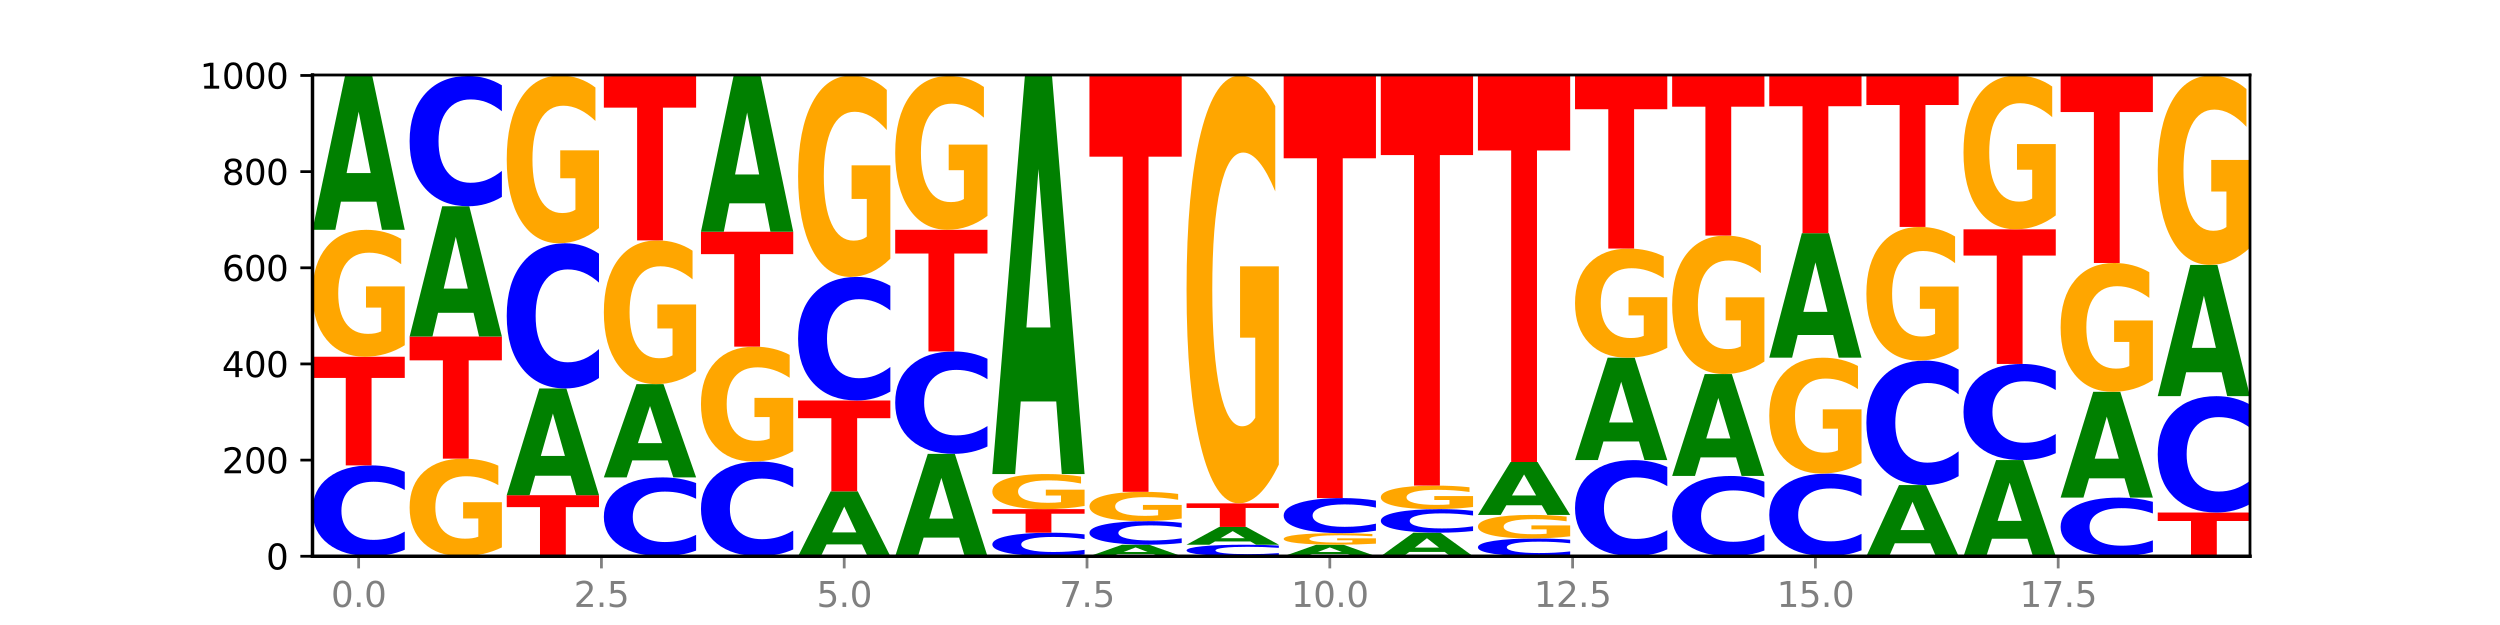 <?xml version="1.0" encoding="utf-8" standalone="no"?>
<!DOCTYPE svg PUBLIC "-//W3C//DTD SVG 1.1//EN"
  "http://www.w3.org/Graphics/SVG/1.1/DTD/svg11.dtd">
<svg xmlns:xlink="http://www.w3.org/1999/xlink" width="720pt" height="180pt" viewBox="0 0 720 180" xmlns="http://www.w3.org/2000/svg" version="1.1">
 <defs>
  <style type="text/css">*{stroke-linejoin: round; stroke-linecap: butt}</style>
 </defs>
 <g id="figure_1">
  <g id="patch_1">
   <path d="M 0 180 
L 720 180 
L 720 0 
L 0 0 
z
" style="fill: #ffffff"/>
  </g>
  <g id="axes_1">
   <g id="patch_2">
    <path d="M 90 160.2 
L 648 160.2 
L 648 21.6 
L 90 21.6 
z
" style="fill: #ffffff"/>
   </g>
   <g id="line2d_1">
    <path d="M 90 160.2 
L 648 160.2 
" clip-path="url(#p6c77ae42ab)" style="fill: none; stroke: #000000; stroke-width: 0.5; stroke-linecap: square"/>
   </g>
   <g id="patch_3">
    <path d="M 116.571 158.324 
Q 114.349 159.254 111.945 159.724 
Q 109.542 160.2 106.924 160.2 
Q 99.118 160.2 94.559 156.675 
Q 90 153.151 90 147.123 
Q 90 141.074 94.559 137.555 
Q 99.118 134.031 106.924 134.031 
Q 109.542 134.031 111.945 134.506 
Q 114.349 134.977 116.571 135.907 
L 116.571 141.123 
Q 114.329 139.891 112.153 139.318 
Q 109.977 138.745 107.574 138.745 
Q 103.262 138.745 100.792 140.977 
Q 98.328 143.204 98.328 147.123 
Q 98.328 151.026 100.792 153.259 
Q 103.262 155.486 107.574 155.486 
Q 109.977 155.486 112.153 154.913 
Q 114.329 154.335 116.571 153.102 
L 116.571 158.324 
z
" clip-path="url(#p6c77ae42ab)" style="fill: #0000ff"/>
   </g>
   <g id="patch_4">
    <path d="M 90 102.738 
L 116.571 102.738 
L 116.571 108.841 
L 107.012 108.841 
L 107.012 134.031 
L 99.578 134.031 
L 99.578 108.841 
L 90 108.841 
L 90 102.738 
z
" clip-path="url(#p6c77ae42ab)" style="fill: #ff0000"/>
   </g>
   <g id="patch_5">
    <path d="M 116.571 99.431 
Q 113.892 101.085 111.009 101.915 
Q 108.127 102.738 105.054 102.738 
Q 98.111 102.738 94.055 97.815 
Q 90 92.892 90 84.473 
Q 90 75.955 94.127 71.07 
Q 98.26 66.185 105.447 66.185 
Q 108.216 66.185 110.753 66.849 
Q 113.296 67.506 115.547 68.805 
L 115.547 76.091 
Q 113.225 74.423 110.926 73.6 
Q 108.627 72.769 106.317 72.769 
Q 102.041 72.769 99.725 75.804 
Q 97.408 78.832 97.408 84.473 
Q 97.408 90.061 99.641 93.111 
Q 101.874 96.154 105.983 96.154 
Q 107.103 96.154 108.062 95.98 
Q 109.02 95.799 109.783 95.422 
L 109.783 88.581 
L 105.406 88.581 
L 105.406 82.487 
L 116.571 82.487 
L 116.571 99.431 
z
" clip-path="url(#p6c77ae42ab)" style="fill: #ffa600"/>
   </g>
   <g id="patch_6">
    <path d="M 108.406 58.088 
L 98.187 58.088 
L 96.574 66.185 
L 90 66.185 
L 99.388 21.738 
L 107.184 21.738 
L 116.571 66.185 
L 110.003 66.185 
L 108.406 58.088 
z
M 99.817 49.839 
L 106.76 49.839 
L 103.294 32.159 
L 99.817 49.839 
z
" clip-path="url(#p6c77ae42ab)" style="fill: #008000"/>
   </g>
   <g id="patch_7">
    <path d="M 144.541 157.657 
Q 141.862 158.928 138.979 159.567 
Q 136.097 160.2 133.024 160.2 
Q 126.081 160.2 122.025 156.414 
Q 117.97 152.629 117.97 146.155 
Q 117.97 139.605 122.097 135.849 
Q 126.23 132.092 133.417 132.092 
Q 136.186 132.092 138.723 132.603 
Q 141.266 133.108 143.517 134.107 
L 143.517 139.71 
Q 141.195 138.427 138.896 137.794 
Q 136.597 137.155 134.287 137.155 
Q 130.011 137.155 127.695 139.489 
Q 125.378 141.818 125.378 146.155 
Q 125.378 150.451 127.611 152.797 
Q 129.844 155.137 133.953 155.137 
Q 135.073 155.137 136.032 155.003 
Q 136.99 154.864 137.753 154.574 
L 137.753 149.313 
L 133.376 149.313 
L 133.376 144.628 
L 144.541 144.628 
L 144.541 157.657 
z
" clip-path="url(#p6c77ae42ab)" style="fill: #ffa600"/>
   </g>
   <g id="patch_8">
    <path d="M 117.97 96.923 
L 144.541 96.923 
L 144.541 103.782 
L 134.982 103.782 
L 134.982 132.092 
L 127.548 132.092 
L 127.548 103.782 
L 117.97 103.782 
L 117.97 96.923 
z
" clip-path="url(#p6c77ae42ab)" style="fill: #ff0000"/>
   </g>
   <g id="patch_9">
    <path d="M 136.376 90.088 
L 126.157 90.088 
L 124.544 96.923 
L 117.97 96.923 
L 127.358 59.4 
L 135.154 59.4 
L 144.541 96.923 
L 137.973 96.923 
L 136.376 90.088 
z
M 127.787 83.123 
L 134.73 83.123 
L 131.264 68.198 
L 127.787 83.123 
z
" clip-path="url(#p6c77ae42ab)" style="fill: #008000"/>
   </g>
   <g id="patch_10">
    <path d="M 144.541 56.71 
Q 142.319 58.044 139.915 58.718 
Q 137.512 59.4 134.894 59.4 
Q 127.088 59.4 122.529 54.346 
Q 117.97 49.293 117.97 40.65 
Q 117.97 31.977 122.529 26.931 
Q 127.088 21.877 134.894 21.877 
Q 137.512 21.877 139.915 22.559 
Q 142.319 23.233 144.541 24.567 
L 144.541 32.046 
Q 142.299 30.279 140.123 29.457 
Q 137.947 28.636 135.544 28.636 
Q 131.232 28.636 128.762 31.837 
Q 126.298 35.031 126.298 40.65 
Q 126.298 46.246 128.762 49.448 
Q 131.232 52.641 135.544 52.641 
Q 137.947 52.641 140.123 51.819 
Q 142.299 50.99 144.541 49.223 
L 144.541 56.71 
z
" clip-path="url(#p6c77ae42ab)" style="fill: #0000ff"/>
   </g>
   <g id="patch_11">
    <path d="M 145.94 142.615 
L 172.511 142.615 
L 172.511 146.045 
L 162.952 146.045 
L 162.952 160.2 
L 155.518 160.2 
L 155.518 146.045 
L 145.94 146.045 
L 145.94 142.615 
z
" clip-path="url(#p6c77ae42ab)" style="fill: #ff0000"/>
   </g>
   <g id="patch_12">
    <path d="M 164.346 137.016 
L 154.127 137.016 
L 152.513 142.615 
L 145.94 142.615 
L 155.328 111.877 
L 163.124 111.877 
L 172.511 142.615 
L 165.943 142.615 
L 164.346 137.016 
z
M 155.757 131.311 
L 162.7 131.311 
L 159.234 119.084 
L 155.757 131.311 
z
" clip-path="url(#p6c77ae42ab)" style="fill: #008000"/>
   </g>
   <g id="patch_13">
    <path d="M 172.511 108.88 
Q 170.289 110.365 167.885 111.117 
Q 165.482 111.877 162.864 111.877 
Q 155.058 111.877 150.499 106.245 
Q 145.94 100.613 145.94 90.982 
Q 145.94 81.317 150.499 75.693 
Q 155.058 70.062 162.864 70.062 
Q 165.482 70.062 167.885 70.822 
Q 170.289 71.573 172.511 73.059 
L 172.511 81.394 
Q 170.269 79.425 168.093 78.509 
Q 165.917 77.594 163.514 77.594 
Q 159.202 77.594 156.732 81.161 
Q 154.268 84.72 154.268 90.982 
Q 154.268 97.219 156.732 100.786 
Q 159.202 104.345 163.514 104.345 
Q 165.917 104.345 168.093 103.429 
Q 170.269 102.505 172.511 100.536 
L 172.511 108.88 
z
" clip-path="url(#p6c77ae42ab)" style="fill: #0000ff"/>
   </g>
   <g id="patch_14">
    <path d="M 172.511 65.689 
Q 169.832 67.875 166.949 68.973 
Q 164.067 70.062 160.994 70.062 
Q 154.051 70.062 149.995 63.553 
Q 145.94 57.045 145.94 45.915 
Q 145.94 34.655 150.067 28.197 
Q 154.2 21.738 161.387 21.738 
Q 164.156 21.738 166.693 22.617 
Q 169.236 23.485 171.487 25.202 
L 171.487 34.835 
Q 169.165 32.629 166.866 31.541 
Q 164.567 30.443 162.257 30.443 
Q 157.981 30.443 155.664 34.456 
Q 153.348 38.458 153.348 45.915 
Q 153.348 53.302 155.581 57.334 
Q 157.814 61.357 161.923 61.357 
Q 163.043 61.357 164.002 61.128 
Q 164.96 60.888 165.723 60.389 
L 165.723 51.345 
L 161.346 51.345 
L 161.346 43.29 
L 172.511 43.29 
L 172.511 65.689 
z
" clip-path="url(#p6c77ae42ab)" style="fill: #ffa600"/>
   </g>
   <g id="patch_15">
    <path d="M 200.481 158.572 
Q 198.259 159.379 195.855 159.787 
Q 193.452 160.2 190.834 160.2 
Q 183.028 160.2 178.469 157.142 
Q 173.91 154.083 173.91 148.853 
Q 173.91 143.604 178.469 140.551 
Q 183.028 137.492 190.834 137.492 
Q 193.452 137.492 195.855 137.905 
Q 198.259 138.313 200.481 139.12 
L 200.481 143.647 
Q 198.238 142.577 196.063 142.08 
Q 193.887 141.583 191.483 141.583 
Q 187.172 141.583 184.702 143.52 
Q 182.238 145.452 182.238 148.853 
Q 182.238 152.24 184.702 154.177 
Q 187.172 156.11 191.483 156.11 
Q 193.887 156.11 196.063 155.612 
Q 198.238 155.111 200.481 154.041 
L 200.481 158.572 
z
" clip-path="url(#p6c77ae42ab)" style="fill: #0000ff"/>
   </g>
   <g id="patch_16">
    <path d="M 192.316 132.599 
L 182.097 132.599 
L 180.483 137.492 
L 173.91 137.492 
L 183.298 110.631 
L 191.093 110.631 
L 200.481 137.492 
L 193.913 137.492 
L 192.316 132.599 
z
M 183.727 127.614 
L 190.67 127.614 
L 187.204 116.929 
L 183.727 127.614 
z
" clip-path="url(#p6c77ae42ab)" style="fill: #008000"/>
   </g>
   <g id="patch_17">
    <path d="M 200.481 106.885 
Q 197.801 108.758 194.919 109.699 
Q 192.037 110.631 188.964 110.631 
Q 182.021 110.631 177.965 105.055 
Q 173.91 99.479 173.91 89.944 
Q 173.91 80.297 178.037 74.764 
Q 182.169 69.231 189.357 69.231 
Q 192.126 69.231 194.663 69.983 
Q 197.206 70.727 199.457 72.198 
L 199.457 80.451 
Q 197.134 78.561 194.836 77.629 
Q 192.537 76.688 190.227 76.688 
Q 185.951 76.688 183.634 80.126 
Q 181.318 83.555 181.318 89.944 
Q 181.318 96.272 183.551 99.727 
Q 185.784 103.173 189.893 103.173 
Q 191.013 103.173 191.971 102.977 
Q 192.93 102.772 193.692 102.344 
L 193.692 94.596 
L 189.315 94.596 
L 189.315 87.694 
L 200.481 87.694 
L 200.481 106.885 
z
" clip-path="url(#p6c77ae42ab)" style="fill: #ffa600"/>
   </g>
   <g id="patch_18">
    <path d="M 173.91 21.738 
L 200.481 21.738 
L 200.481 31.001 
L 190.922 31.001 
L 190.922 69.231 
L 183.488 69.231 
L 183.488 31.001 
L 173.91 31.001 
L 173.91 21.738 
z
" clip-path="url(#p6c77ae42ab)" style="fill: #ff0000"/>
   </g>
   <g id="patch_19">
    <path d="M 228.451 158.245 
Q 226.228 159.214 223.825 159.704 
Q 221.422 160.2 218.804 160.2 
Q 210.998 160.2 206.439 156.526 
Q 201.88 152.853 201.88 146.57 
Q 201.88 140.265 206.439 136.597 
Q 210.998 132.923 218.804 132.923 
Q 221.422 132.923 223.825 133.419 
Q 226.228 133.909 228.451 134.878 
L 228.451 140.316 
Q 226.208 139.031 224.033 138.434 
Q 221.857 137.836 219.453 137.836 
Q 215.142 137.836 212.672 140.163 
Q 210.208 142.485 210.208 146.57 
Q 210.208 150.638 212.672 152.965 
Q 215.142 155.287 219.453 155.287 
Q 221.857 155.287 224.033 154.689 
Q 226.208 154.086 228.451 152.802 
L 228.451 158.245 
z
" clip-path="url(#p6c77ae42ab)" style="fill: #0000ff"/>
   </g>
   <g id="patch_20">
    <path d="M 228.451 129.929 
Q 225.771 131.426 222.889 132.178 
Q 220.007 132.923 216.934 132.923 
Q 209.99 132.923 205.935 128.466 
Q 201.88 124.009 201.88 116.387 
Q 201.88 108.676 206.007 104.254 
Q 210.139 99.831 217.327 99.831 
Q 220.096 99.831 222.633 100.432 
Q 225.176 101.027 227.427 102.203 
L 227.427 108.799 
Q 225.104 107.289 222.806 106.544 
Q 220.507 105.792 218.197 105.792 
Q 213.921 105.792 211.604 108.54 
Q 209.288 111.281 209.288 116.387 
Q 209.288 121.446 211.521 124.207 
Q 213.754 126.962 217.863 126.962 
Q 218.983 126.962 219.941 126.805 
Q 220.9 126.641 221.662 126.299 
L 221.662 120.106 
L 217.285 120.106 
L 217.285 114.589 
L 228.451 114.589 
L 228.451 129.929 
z
" clip-path="url(#p6c77ae42ab)" style="fill: #ffa600"/>
   </g>
   <g id="patch_21">
    <path d="M 201.88 66.738 
L 228.451 66.738 
L 228.451 73.192 
L 218.892 73.192 
L 218.892 99.831 
L 211.458 99.831 
L 211.458 73.192 
L 201.88 73.192 
L 201.88 66.738 
z
" clip-path="url(#p6c77ae42ab)" style="fill: #ff0000"/>
   </g>
   <g id="patch_22">
    <path d="M 220.286 58.566 
L 210.067 58.566 
L 208.453 66.738 
L 201.88 66.738 
L 211.267 21.877 
L 219.063 21.877 
L 228.451 66.738 
L 221.883 66.738 
L 220.286 58.566 
z
M 211.697 50.24 
L 218.64 50.24 
L 215.174 32.395 
L 211.697 50.24 
z
" clip-path="url(#p6c77ae42ab)" style="fill: #008000"/>
   </g>
   <g id="patch_23">
    <path d="M 248.256 156.795 
L 238.037 156.795 
L 236.423 160.2 
L 229.85 160.2 
L 239.237 141.508 
L 247.033 141.508 
L 256.421 160.2 
L 249.853 160.2 
L 248.256 156.795 
z
M 239.667 153.326 
L 246.61 153.326 
L 243.143 145.89 
L 239.667 153.326 
z
" clip-path="url(#p6c77ae42ab)" style="fill: #008000"/>
   </g>
   <g id="patch_24">
    <path d="M 229.85 115.338 
L 256.421 115.338 
L 256.421 120.442 
L 246.862 120.442 
L 246.862 141.508 
L 239.428 141.508 
L 239.428 120.442 
L 229.85 120.442 
L 229.85 115.338 
z
" clip-path="url(#p6c77ae42ab)" style="fill: #ff0000"/>
   </g>
   <g id="patch_25">
    <path d="M 256.421 112.788 
Q 254.198 114.052 251.795 114.692 
Q 249.392 115.338 246.774 115.338 
Q 238.968 115.338 234.409 110.546 
Q 229.85 105.753 229.85 97.557 
Q 229.85 89.332 234.409 84.546 
Q 238.968 79.754 246.774 79.754 
Q 249.392 79.754 251.795 80.401 
Q 254.198 81.04 256.421 82.305 
L 256.421 89.398 
Q 254.178 87.722 252.003 86.943 
Q 249.827 86.164 247.423 86.164 
Q 243.112 86.164 240.642 89.199 
Q 238.178 92.228 238.178 97.557 
Q 238.178 102.864 240.642 105.9 
Q 243.112 108.929 247.423 108.929 
Q 249.827 108.929 252.003 108.15 
Q 254.178 107.363 256.421 105.687 
L 256.421 112.788 
z
" clip-path="url(#p6c77ae42ab)" style="fill: #0000ff"/>
   </g>
   <g id="patch_26">
    <path d="M 256.421 74.505 
Q 253.741 77.129 250.859 78.448 
Q 247.977 79.754 244.904 79.754 
Q 237.96 79.754 233.905 71.94 
Q 229.85 64.126 229.85 50.764 
Q 229.85 37.246 233.976 29.492 
Q 238.109 21.738 245.297 21.738 
Q 248.066 21.738 250.603 22.793 
Q 253.146 23.836 255.397 25.897 
L 255.397 37.462 
Q 253.074 34.813 250.776 33.507 
Q 248.477 32.189 246.166 32.189 
Q 241.891 32.189 239.574 37.006 
Q 237.258 41.812 237.258 50.764 
Q 237.258 59.632 239.491 64.474 
Q 241.724 69.304 245.833 69.304 
Q 246.953 69.304 247.911 69.028 
Q 248.87 68.74 249.632 68.141 
L 249.632 57.284 
L 245.255 57.284 
L 245.255 47.612 
L 256.421 47.612 
L 256.421 74.505 
z
" clip-path="url(#p6c77ae42ab)" style="fill: #ffa600"/>
   </g>
   <g id="patch_27">
    <path d="M 276.226 154.827 
L 266.007 154.827 
L 264.393 160.2 
L 257.82 160.2 
L 267.207 130.708 
L 275.003 130.708 
L 284.391 160.2 
L 277.823 160.2 
L 276.226 154.827 
z
M 267.636 149.354 
L 274.579 149.354 
L 271.113 137.623 
L 267.636 149.354 
z
" clip-path="url(#p6c77ae42ab)" style="fill: #008000"/>
   </g>
   <g id="patch_28">
    <path d="M 284.391 128.594 
Q 282.168 129.642 279.765 130.172 
Q 277.361 130.708 274.744 130.708 
Q 266.938 130.708 262.379 126.736 
Q 257.82 122.763 257.82 115.971 
Q 257.82 109.154 262.379 105.187 
Q 266.938 101.215 274.744 101.215 
Q 277.361 101.215 279.765 101.751 
Q 282.168 102.282 284.391 103.329 
L 284.391 109.208 
Q 282.148 107.819 279.972 107.174 
Q 277.797 106.528 275.393 106.528 
Q 271.082 106.528 268.611 109.044 
Q 266.148 111.554 266.148 115.971 
Q 266.148 120.369 268.611 122.885 
Q 271.082 125.395 275.393 125.395 
Q 277.797 125.395 279.972 124.75 
Q 282.148 124.098 284.391 122.709 
L 284.391 128.594 
z
" clip-path="url(#p6c77ae42ab)" style="fill: #0000ff"/>
   </g>
   <g id="patch_29">
    <path d="M 257.82 66.185 
L 284.391 66.185 
L 284.391 73.017 
L 274.831 73.017 
L 274.831 101.215 
L 267.398 101.215 
L 267.398 73.017 
L 257.82 73.017 
L 257.82 66.185 
z
" clip-path="url(#p6c77ae42ab)" style="fill: #ff0000"/>
   </g>
   <g id="patch_30">
    <path d="M 284.391 62.176 
Q 281.711 64.18 278.829 65.187 
Q 275.947 66.185 272.874 66.185 
Q 265.93 66.185 261.875 60.217 
Q 257.82 54.25 257.82 44.044 
Q 257.82 33.72 261.946 27.799 
Q 266.079 21.877 273.267 21.877 
Q 276.036 21.877 278.573 22.682 
Q 281.116 23.479 283.367 25.053 
L 283.367 33.885 
Q 281.044 31.862 278.746 30.865 
Q 276.447 29.858 274.136 29.858 
Q 269.861 29.858 267.544 33.537 
Q 265.228 37.208 265.228 44.044 
Q 265.228 50.817 267.461 54.515 
Q 269.694 58.204 273.803 58.204 
Q 274.922 58.204 275.881 57.993 
Q 276.84 57.773 277.602 57.316 
L 277.602 49.024 
L 273.225 49.024 
L 273.225 41.637 
L 284.391 41.637 
L 284.391 62.176 
z
" clip-path="url(#p6c77ae42ab)" style="fill: #ffa600"/>
   </g>
   <g id="patch_31">
    <path d="M 312.361 159.714 
Q 310.138 159.955 307.735 160.077 
Q 305.331 160.2 302.714 160.2 
Q 294.908 160.2 290.349 159.286 
Q 285.789 158.372 285.789 156.81 
Q 285.789 155.242 290.349 154.329 
Q 294.908 153.415 302.714 153.415 
Q 305.331 153.415 307.735 153.539 
Q 310.138 153.661 312.361 153.902 
L 312.361 155.254 
Q 310.118 154.935 307.942 154.786 
Q 305.767 154.637 303.363 154.637 
Q 299.052 154.637 296.581 155.216 
Q 294.118 155.794 294.118 156.81 
Q 294.118 157.822 296.581 158.4 
Q 299.052 158.978 303.363 158.978 
Q 305.767 158.978 307.942 158.829 
Q 310.118 158.679 312.361 158.36 
L 312.361 159.714 
z
" clip-path="url(#p6c77ae42ab)" style="fill: #0000ff"/>
   </g>
   <g id="patch_32">
    <path d="M 285.789 146.631 
L 312.361 146.631 
L 312.361 147.954 
L 302.801 147.954 
L 302.801 153.415 
L 295.368 153.415 
L 295.368 147.954 
L 285.789 147.954 
L 285.789 146.631 
z
" clip-path="url(#p6c77ae42ab)" style="fill: #ff0000"/>
   </g>
   <g id="patch_33">
    <path d="M 312.361 145.716 
Q 309.681 146.174 306.799 146.403 
Q 303.917 146.631 300.844 146.631 
Q 293.9 146.631 289.845 145.269 
Q 285.789 143.908 285.789 141.58 
Q 285.789 139.225 289.916 137.874 
Q 294.049 136.523 301.237 136.523 
Q 304.006 136.523 306.543 136.707 
Q 309.086 136.888 311.337 137.248 
L 311.337 139.262 
Q 309.014 138.801 306.716 138.573 
Q 304.417 138.344 302.106 138.344 
Q 297.831 138.344 295.514 139.183 
Q 293.198 140.02 293.198 141.58 
Q 293.198 143.125 295.431 143.969 
Q 297.664 144.81 301.773 144.81 
Q 302.892 144.81 303.851 144.762 
Q 304.81 144.712 305.572 144.608 
L 305.572 142.716 
L 301.195 142.716 
L 301.195 141.031 
L 312.361 141.031 
L 312.361 145.716 
z
" clip-path="url(#p6c77ae42ab)" style="fill: #ffa600"/>
   </g>
   <g id="patch_34">
    <path d="M 304.196 115.613 
L 293.977 115.613 
L 292.363 136.523 
L 285.789 136.523 
L 295.177 21.738 
L 302.973 21.738 
L 312.361 136.523 
L 305.793 136.523 
L 304.196 115.613 
z
M 295.606 94.309 
L 302.549 94.309 
L 299.083 48.651 
L 295.606 94.309 
z
" clip-path="url(#p6c77ae42ab)" style="fill: #008000"/>
   </g>
   <g id="patch_35">
    <path d="M 332.165 159.595 
L 321.947 159.595 
L 320.333 160.2 
L 313.759 160.2 
L 323.147 156.877 
L 330.943 156.877 
L 340.331 160.2 
L 333.763 160.2 
L 332.165 159.595 
z
M 323.576 158.978 
L 330.519 158.978 
L 327.053 157.656 
L 323.576 158.978 
z
" clip-path="url(#p6c77ae42ab)" style="fill: #008000"/>
   </g>
   <g id="patch_36">
    <path d="M 340.331 156.391 
Q 338.108 156.632 335.705 156.754 
Q 333.301 156.877 330.684 156.877 
Q 322.878 156.877 318.319 155.963 
Q 313.759 155.049 313.759 153.487 
Q 313.759 151.918 318.319 151.006 
Q 322.878 150.092 330.684 150.092 
Q 333.301 150.092 335.705 150.216 
Q 338.108 150.338 340.331 150.579 
L 340.331 151.931 
Q 338.088 151.612 335.912 151.463 
Q 333.737 151.314 331.333 151.314 
Q 327.022 151.314 324.551 151.893 
Q 322.088 152.471 322.088 153.487 
Q 322.088 154.499 324.551 155.077 
Q 327.022 155.655 331.333 155.655 
Q 333.737 155.655 335.912 155.506 
Q 338.088 155.356 340.331 155.037 
L 340.331 156.391 
z
" clip-path="url(#p6c77ae42ab)" style="fill: #0000ff"/>
   </g>
   <g id="patch_37">
    <path d="M 340.331 149.328 
Q 337.651 149.71 334.769 149.902 
Q 331.887 150.092 328.814 150.092 
Q 321.87 150.092 317.815 148.955 
Q 313.759 147.817 313.759 145.872 
Q 313.759 143.904 317.886 142.775 
Q 322.019 141.646 329.207 141.646 
Q 331.976 141.646 334.513 141.8 
Q 337.056 141.951 339.307 142.252 
L 339.307 143.935 
Q 336.984 143.55 334.685 143.359 
Q 332.387 143.168 330.076 143.168 
Q 325.801 143.168 323.484 143.869 
Q 321.167 144.569 321.167 145.872 
Q 321.167 147.163 323.401 147.868 
Q 325.634 148.571 329.743 148.571 
Q 330.862 148.571 331.821 148.531 
Q 332.78 148.489 333.542 148.402 
L 333.542 146.821 
L 329.165 146.821 
L 329.165 145.413 
L 340.331 145.413 
L 340.331 149.328 
z
" clip-path="url(#p6c77ae42ab)" style="fill: #ffa600"/>
   </g>
   <g id="patch_38">
    <path d="M 313.759 21.738 
L 340.331 21.738 
L 340.331 45.124 
L 330.771 45.124 
L 330.771 141.646 
L 323.337 141.646 
L 323.337 45.124 
L 313.759 45.124 
L 313.759 21.738 
z
" clip-path="url(#p6c77ae42ab)" style="fill: #ff0000"/>
   </g>
   <g id="patch_39">
    <path d="M 368.301 159.962 
Q 366.078 160.08 363.675 160.14 
Q 361.271 160.2 358.654 160.2 
Q 350.848 160.2 346.288 159.752 
Q 341.729 159.305 341.729 158.539 
Q 341.729 157.771 346.288 157.324 
Q 350.848 156.877 358.654 156.877 
Q 361.271 156.877 363.675 156.937 
Q 366.078 156.997 368.301 157.115 
L 368.301 157.778 
Q 366.058 157.621 363.882 157.548 
Q 361.706 157.476 359.303 157.476 
Q 354.992 157.476 352.521 157.759 
Q 350.058 158.042 350.058 158.539 
Q 350.058 159.035 352.521 159.319 
Q 354.992 159.601 359.303 159.601 
Q 361.706 159.601 363.882 159.529 
Q 366.058 159.455 368.301 159.299 
L 368.301 159.962 
z
" clip-path="url(#p6c77ae42ab)" style="fill: #0000ff"/>
   </g>
   <g id="patch_40">
    <path d="M 360.135 155.944 
L 349.916 155.944 
L 348.303 156.877 
L 341.729 156.877 
L 351.117 151.754 
L 358.913 151.754 
L 368.301 156.877 
L 361.733 156.877 
L 360.135 155.944 
z
M 351.546 154.993 
L 358.489 154.993 
L 355.023 152.955 
L 351.546 154.993 
z
" clip-path="url(#p6c77ae42ab)" style="fill: #008000"/>
   </g>
   <g id="patch_41">
    <path d="M 341.729 144.969 
L 368.301 144.969 
L 368.301 146.292 
L 358.741 146.292 
L 358.741 151.754 
L 351.307 151.754 
L 351.307 146.292 
L 341.729 146.292 
L 341.729 144.969 
z
" clip-path="url(#p6c77ae42ab)" style="fill: #ff0000"/>
   </g>
   <g id="patch_42">
    <path d="M 368.301 133.82 
Q 365.621 139.394 362.739 142.195 
Q 359.856 144.969 356.784 144.969 
Q 349.84 144.969 345.785 128.372 
Q 341.729 111.775 341.729 83.392 
Q 341.729 54.678 345.856 38.208 
Q 349.989 21.738 357.177 21.738 
Q 359.946 21.738 362.483 23.979 
Q 365.025 26.193 367.276 30.572 
L 367.276 55.136 
Q 364.954 49.511 362.655 46.736 
Q 360.357 43.936 358.046 43.936 
Q 353.77 43.936 351.454 54.169 
Q 349.137 64.377 349.137 83.392 
Q 349.137 102.229 351.371 112.513 
Q 353.604 122.772 357.713 122.772 
Q 358.832 122.772 359.791 122.186 
Q 360.75 121.575 361.512 120.303 
L 361.512 97.24 
L 357.135 97.24 
L 357.135 76.697 
L 368.301 76.697 
L 368.301 133.82 
z
" clip-path="url(#p6c77ae42ab)" style="fill: #ffa600"/>
   </g>
   <g id="patch_43">
    <path d="M 388.105 159.595 
L 377.886 159.595 
L 376.273 160.2 
L 369.699 160.2 
L 379.087 156.877 
L 386.883 156.877 
L 396.271 160.2 
L 389.703 160.2 
L 388.105 159.595 
z
M 379.516 158.978 
L 386.459 158.978 
L 382.993 157.656 
L 379.516 158.978 
z
" clip-path="url(#p6c77ae42ab)" style="fill: #008000"/>
   </g>
   <g id="patch_44">
    <path d="M 396.271 156.576 
Q 393.591 156.727 390.709 156.802 
Q 387.826 156.877 384.754 156.877 
Q 377.81 156.877 373.755 156.429 
Q 369.699 155.982 369.699 155.216 
Q 369.699 154.442 373.826 153.998 
Q 377.959 153.554 385.147 153.554 
Q 387.916 153.554 390.453 153.614 
Q 392.995 153.674 395.246 153.792 
L 395.246 154.454 
Q 392.924 154.303 390.625 154.228 
Q 388.327 154.152 386.016 154.152 
Q 381.74 154.152 379.424 154.428 
Q 377.107 154.704 377.107 155.216 
Q 377.107 155.724 379.34 156.002 
Q 381.574 156.278 385.683 156.278 
Q 386.802 156.278 387.761 156.263 
Q 388.72 156.246 389.482 156.212 
L 389.482 155.59 
L 385.105 155.59 
L 385.105 155.036 
L 396.271 155.036 
L 396.271 156.576 
z
" clip-path="url(#p6c77ae42ab)" style="fill: #ffa600"/>
   </g>
   <g id="patch_45">
    <path d="M 396.271 152.829 
Q 394.048 153.188 391.645 153.37 
Q 389.241 153.554 386.624 153.554 
Q 378.817 153.554 374.258 152.193 
Q 369.699 150.831 369.699 148.503 
Q 369.699 146.167 374.258 144.807 
Q 378.817 143.446 386.624 143.446 
Q 389.241 143.446 391.645 143.63 
Q 394.048 143.812 396.271 144.171 
L 396.271 146.186 
Q 394.028 145.709 391.852 145.488 
Q 389.676 145.267 387.273 145.267 
Q 382.962 145.267 380.491 146.129 
Q 378.028 146.989 378.028 148.503 
Q 378.028 150.011 380.491 150.873 
Q 382.962 151.733 387.273 151.733 
Q 389.676 151.733 391.852 151.512 
Q 394.028 151.288 396.271 150.812 
L 396.271 152.829 
z
" clip-path="url(#p6c77ae42ab)" style="fill: #0000ff"/>
   </g>
   <g id="patch_46">
    <path d="M 369.699 21.877 
L 396.271 21.877 
L 396.271 45.586 
L 386.711 45.586 
L 386.711 143.446 
L 379.277 143.446 
L 379.277 45.586 
L 369.699 45.586 
L 369.699 21.877 
z
" clip-path="url(#p6c77ae42ab)" style="fill: #ff0000"/>
   </g>
   <g id="patch_47">
    <path d="M 416.075 158.964 
L 405.856 158.964 
L 404.243 160.2 
L 397.669 160.2 
L 407.057 153.415 
L 414.853 153.415 
L 424.241 160.2 
L 417.672 160.2 
L 416.075 158.964 
z
M 407.486 157.705 
L 414.429 157.705 
L 410.963 155.006 
L 407.486 157.705 
z
" clip-path="url(#p6c77ae42ab)" style="fill: #008000"/>
   </g>
   <g id="patch_48">
    <path d="M 424.241 152.929 
Q 422.018 153.17 419.615 153.292 
Q 417.211 153.415 414.593 153.415 
Q 406.787 153.415 402.228 152.502 
Q 397.669 151.588 397.669 150.025 
Q 397.669 148.457 402.228 147.545 
Q 406.787 146.631 414.593 146.631 
Q 417.211 146.631 419.615 146.754 
Q 422.018 146.876 424.241 147.117 
L 424.241 148.47 
Q 421.998 148.15 419.822 148.001 
Q 417.646 147.853 415.243 147.853 
Q 410.931 147.853 408.461 148.432 
Q 405.997 149.009 405.997 150.025 
Q 405.997 151.037 408.461 151.616 
Q 410.931 152.193 415.243 152.193 
Q 417.646 152.193 419.822 152.045 
Q 421.998 151.895 424.241 151.575 
L 424.241 152.929 
z
" clip-path="url(#p6c77ae42ab)" style="fill: #0000ff"/>
   </g>
   <g id="patch_49">
    <path d="M 424.241 146.017 
Q 421.561 146.324 418.679 146.478 
Q 415.796 146.631 412.724 146.631 
Q 405.78 146.631 401.725 145.717 
Q 397.669 144.803 397.669 143.241 
Q 397.669 141.66 401.796 140.753 
Q 405.929 139.846 413.117 139.846 
Q 415.886 139.846 418.423 139.969 
Q 420.965 140.091 423.216 140.332 
L 423.216 141.685 
Q 420.894 141.375 418.595 141.222 
Q 416.297 141.068 413.986 141.068 
Q 409.71 141.068 407.394 141.632 
Q 405.077 142.194 405.077 143.241 
Q 405.077 144.278 407.31 144.844 
Q 409.544 145.409 413.653 145.409 
Q 414.772 145.409 415.731 145.376 
Q 416.69 145.343 417.452 145.273 
L 417.452 144.003 
L 413.075 144.003 
L 413.075 142.872 
L 424.241 142.872 
L 424.241 146.017 
z
" clip-path="url(#p6c77ae42ab)" style="fill: #ffa600"/>
   </g>
   <g id="patch_50">
    <path d="M 397.669 21.6 
L 424.241 21.6 
L 424.241 44.661 
L 414.681 44.661 
L 414.681 139.846 
L 407.247 139.846 
L 407.247 44.661 
L 397.669 44.661 
L 397.669 21.6 
z
" clip-path="url(#p6c77ae42ab)" style="fill: #ff0000"/>
   </g>
   <g id="patch_51">
    <path d="M 452.211 159.833 
Q 449.988 160.015 447.584 160.107 
Q 445.181 160.2 442.563 160.2 
Q 434.757 160.2 430.198 159.51 
Q 425.639 158.82 425.639 157.64 
Q 425.639 156.456 430.198 155.767 
Q 434.757 155.077 442.563 155.077 
Q 445.181 155.077 447.584 155.17 
Q 449.988 155.262 452.211 155.444 
L 452.211 156.465 
Q 449.968 156.224 447.792 156.112 
Q 445.616 156 443.213 156 
Q 438.901 156 436.431 156.437 
Q 433.967 156.873 433.967 157.64 
Q 433.967 158.404 436.431 158.841 
Q 438.901 159.277 443.213 159.277 
Q 445.616 159.277 447.792 159.165 
Q 449.968 159.052 452.211 158.81 
L 452.211 159.833 
z
" clip-path="url(#p6c77ae42ab)" style="fill: #0000ff"/>
   </g>
   <g id="patch_52">
    <path d="M 452.211 154.463 
Q 449.531 154.77 446.649 154.924 
Q 443.766 155.077 440.693 155.077 
Q 433.75 155.077 429.694 154.163 
Q 425.639 153.249 425.639 151.687 
Q 425.639 150.106 429.766 149.199 
Q 433.899 148.292 441.086 148.292 
Q 443.856 148.292 446.392 148.416 
Q 448.935 148.538 451.186 148.779 
L 451.186 150.131 
Q 448.864 149.821 446.565 149.669 
Q 444.266 149.514 441.956 149.514 
Q 437.68 149.514 435.364 150.078 
Q 433.047 150.64 433.047 151.687 
Q 433.047 152.724 435.28 153.29 
Q 437.513 153.855 441.622 153.855 
Q 442.742 153.855 443.701 153.823 
Q 444.66 153.789 445.422 153.719 
L 445.422 152.449 
L 441.045 152.449 
L 441.045 151.318 
L 452.211 151.318 
L 452.211 154.463 
z
" clip-path="url(#p6c77ae42ab)" style="fill: #ffa600"/>
   </g>
   <g id="patch_53">
    <path d="M 444.045 145.518 
L 433.826 145.518 
L 432.213 148.292 
L 425.639 148.292 
L 435.027 133.062 
L 442.823 133.062 
L 452.211 148.292 
L 445.642 148.292 
L 444.045 145.518 
z
M 435.456 142.691 
L 442.399 142.691 
L 438.933 136.633 
L 435.456 142.691 
z
" clip-path="url(#p6c77ae42ab)" style="fill: #008000"/>
   </g>
   <g id="patch_54">
    <path d="M 425.639 21.6 
L 452.211 21.6 
L 452.211 43.338 
L 442.651 43.338 
L 442.651 133.062 
L 435.217 133.062 
L 435.217 43.338 
L 425.639 43.338 
L 425.639 21.6 
z
" clip-path="url(#p6c77ae42ab)" style="fill: #ff0000"/>
   </g>
   <g id="patch_55">
    <path d="M 480.18 158.215 
Q 477.958 159.199 475.554 159.697 
Q 473.151 160.2 470.533 160.2 
Q 462.727 160.2 458.168 156.47 
Q 453.609 152.741 453.609 146.362 
Q 453.609 139.961 458.168 136.237 
Q 462.727 132.508 470.533 132.508 
Q 473.151 132.508 475.554 133.011 
Q 477.958 133.509 480.18 134.493 
L 480.18 140.013 
Q 477.938 138.709 475.762 138.102 
Q 473.586 137.496 471.183 137.496 
Q 466.871 137.496 464.401 139.858 
Q 461.937 142.215 461.937 146.362 
Q 461.937 150.493 464.401 152.855 
Q 466.871 155.212 471.183 155.212 
Q 473.586 155.212 475.762 154.605 
Q 477.938 153.993 480.18 152.689 
L 480.18 158.215 
z
" clip-path="url(#p6c77ae42ab)" style="fill: #0000ff"/>
   </g>
   <g id="patch_56">
    <path d="M 472.015 127.135 
L 461.796 127.135 
L 460.183 132.508 
L 453.609 132.508 
L 462.997 103.015 
L 470.793 103.015 
L 480.18 132.508 
L 473.612 132.508 
L 472.015 127.135 
z
M 463.426 121.661 
L 470.369 121.661 
L 466.903 109.93 
L 463.426 121.661 
z
" clip-path="url(#p6c77ae42ab)" style="fill: #008000"/>
   </g>
   <g id="patch_57">
    <path d="M 480.18 100.172 
Q 477.501 101.594 474.618 102.308 
Q 471.736 103.015 468.663 103.015 
Q 461.72 103.015 457.664 98.782 
Q 453.609 94.549 453.609 87.31 
Q 453.609 79.986 457.736 75.785 
Q 461.869 71.585 469.056 71.585 
Q 471.826 71.585 474.362 72.156 
Q 476.905 72.721 479.156 73.838 
L 479.156 80.103 
Q 476.834 78.668 474.535 77.96 
Q 472.236 77.246 469.926 77.246 
Q 465.65 77.246 463.334 79.856 
Q 461.017 82.46 461.017 87.31 
Q 461.017 92.114 463.25 94.737 
Q 465.483 97.354 469.592 97.354 
Q 470.712 97.354 471.671 97.204 
Q 472.629 97.049 473.392 96.724 
L 473.392 90.842 
L 469.015 90.842 
L 469.015 85.602 
L 480.18 85.602 
L 480.18 100.172 
z
" clip-path="url(#p6c77ae42ab)" style="fill: #ffa600"/>
   </g>
   <g id="patch_58">
    <path d="M 453.609 21.738 
L 480.18 21.738 
L 480.18 31.46 
L 470.621 31.46 
L 470.621 71.585 
L 463.187 71.585 
L 463.187 31.46 
L 453.609 31.46 
L 453.609 21.738 
z
" clip-path="url(#p6c77ae42ab)" style="fill: #ff0000"/>
   </g>
   <g id="patch_59">
    <path d="M 508.15 158.543 
Q 505.928 159.364 503.524 159.78 
Q 501.121 160.2 498.503 160.2 
Q 490.697 160.2 486.138 157.086 
Q 481.579 153.971 481.579 148.646 
Q 481.579 143.301 486.138 140.191 
Q 490.697 137.077 498.503 137.077 
Q 501.121 137.077 503.524 137.497 
Q 505.928 137.913 508.15 138.734 
L 508.15 143.344 
Q 505.908 142.255 503.732 141.748 
Q 501.556 141.242 499.153 141.242 
Q 494.841 141.242 492.371 143.215 
Q 489.907 145.183 489.907 148.646 
Q 489.907 152.094 492.371 154.067 
Q 494.841 156.035 499.153 156.035 
Q 501.556 156.035 503.732 155.529 
Q 505.908 155.017 508.15 153.928 
L 508.15 158.543 
z
" clip-path="url(#p6c77ae42ab)" style="fill: #0000ff"/>
   </g>
   <g id="patch_60">
    <path d="M 499.985 131.73 
L 489.766 131.73 
L 488.153 137.077 
L 481.579 137.077 
L 490.967 107.723 
L 498.763 107.723 
L 508.15 137.077 
L 501.582 137.077 
L 499.985 131.73 
z
M 491.396 126.282 
L 498.339 126.282 
L 494.873 114.605 
L 491.396 126.282 
z
" clip-path="url(#p6c77ae42ab)" style="fill: #008000"/>
   </g>
   <g id="patch_61">
    <path d="M 508.15 104.115 
Q 505.471 105.919 502.588 106.825 
Q 499.706 107.723 496.633 107.723 
Q 489.69 107.723 485.634 102.352 
Q 481.579 96.982 481.579 87.797 
Q 481.579 78.505 485.706 73.176 
Q 489.839 67.846 497.026 67.846 
Q 499.795 67.846 502.332 68.571 
Q 504.875 69.288 507.126 70.705 
L 507.126 78.654 
Q 504.804 76.833 502.505 75.935 
Q 500.206 75.029 497.896 75.029 
Q 493.62 75.029 491.304 78.341 
Q 488.987 81.644 488.987 87.797 
Q 488.987 93.893 491.22 97.22 
Q 493.453 100.54 497.562 100.54 
Q 498.682 100.54 499.641 100.351 
Q 500.599 100.153 501.362 99.741 
L 501.362 92.278 
L 496.985 92.278 
L 496.985 85.631 
L 508.15 85.631 
L 508.15 104.115 
z
" clip-path="url(#p6c77ae42ab)" style="fill: #ffa600"/>
   </g>
   <g id="patch_62">
    <path d="M 481.579 21.738 
L 508.15 21.738 
L 508.15 30.731 
L 498.591 30.731 
L 498.591 67.846 
L 491.157 67.846 
L 491.157 30.731 
L 481.579 30.731 
L 481.579 21.738 
z
" clip-path="url(#p6c77ae42ab)" style="fill: #ff0000"/>
   </g>
   <g id="patch_63">
    <path d="M 536.12 158.493 
Q 533.898 159.339 531.494 159.767 
Q 529.091 160.2 526.473 160.2 
Q 518.667 160.2 514.108 156.992 
Q 509.549 153.785 509.549 148.3 
Q 509.549 142.795 514.108 139.592 
Q 518.667 136.385 526.473 136.385 
Q 529.091 136.385 531.494 136.818 
Q 533.898 137.246 536.12 138.092 
L 536.12 142.839 
Q 533.878 141.717 531.702 141.196 
Q 529.526 140.674 527.123 140.674 
Q 522.811 140.674 520.341 142.706 
Q 517.877 144.733 517.877 148.3 
Q 517.877 151.852 520.341 153.883 
Q 522.811 155.91 527.123 155.91 
Q 529.526 155.91 531.702 155.389 
Q 533.878 154.862 536.12 153.741 
L 536.12 158.493 
z
" clip-path="url(#p6c77ae42ab)" style="fill: #0000ff"/>
   </g>
   <g id="patch_64">
    <path d="M 536.12 133.365 
Q 533.441 134.875 530.558 135.633 
Q 527.676 136.385 524.603 136.385 
Q 517.66 136.385 513.604 131.89 
Q 509.549 127.396 509.549 119.71 
Q 509.549 111.935 513.676 107.475 
Q 517.809 103.015 524.996 103.015 
Q 527.765 103.015 530.302 103.622 
Q 532.845 104.222 535.096 105.407 
L 535.096 112.059 
Q 532.774 110.536 530.475 109.784 
Q 528.176 109.026 525.866 109.026 
Q 521.59 109.026 519.273 111.797 
Q 516.957 114.561 516.957 119.71 
Q 516.957 124.811 519.19 127.596 
Q 521.423 130.374 525.532 130.374 
Q 526.652 130.374 527.611 130.215 
Q 528.569 130.05 529.332 129.705 
L 529.332 123.46 
L 524.955 123.46 
L 524.955 117.897 
L 536.12 117.897 
L 536.12 133.365 
z
" clip-path="url(#p6c77ae42ab)" style="fill: #ffa600"/>
   </g>
   <g id="patch_65">
    <path d="M 527.955 96.483 
L 517.736 96.483 
L 516.122 103.015 
L 509.549 103.015 
L 518.937 67.154 
L 526.733 67.154 
L 536.12 103.015 
L 529.552 103.015 
L 527.955 96.483 
z
M 519.366 89.827 
L 526.309 89.827 
L 522.843 75.562 
L 519.366 89.827 
z
" clip-path="url(#p6c77ae42ab)" style="fill: #008000"/>
   </g>
   <g id="patch_66">
    <path d="M 509.549 21.738 
L 536.12 21.738 
L 536.12 30.596 
L 526.561 30.596 
L 526.561 67.154 
L 519.127 67.154 
L 519.127 30.596 
L 509.549 30.596 
L 509.549 21.738 
z
" clip-path="url(#p6c77ae42ab)" style="fill: #ff0000"/>
   </g>
   <g id="patch_67">
    <path d="M 555.925 156.467 
L 545.706 156.467 
L 544.092 160.2 
L 537.519 160.2 
L 546.907 139.708 
L 554.702 139.708 
L 564.09 160.2 
L 557.522 160.2 
L 555.925 156.467 
z
M 547.336 152.664 
L 554.279 152.664 
L 550.813 144.512 
L 547.336 152.664 
z
" clip-path="url(#p6c77ae42ab)" style="fill: #008000"/>
   </g>
   <g id="patch_68">
    <path d="M 564.09 137.137 
Q 561.868 138.411 559.464 139.056 
Q 557.061 139.708 554.443 139.708 
Q 546.637 139.708 542.078 134.878 
Q 537.519 130.048 537.519 121.788 
Q 537.519 113.499 542.078 108.676 
Q 546.637 103.846 554.443 103.846 
Q 557.061 103.846 559.464 104.498 
Q 561.868 105.143 564.09 106.417 
L 564.09 113.565 
Q 561.847 111.876 559.672 111.091 
Q 557.496 110.306 555.092 110.306 
Q 550.781 110.306 548.311 113.365 
Q 545.847 116.417 545.847 121.788 
Q 545.847 127.137 548.311 130.196 
Q 550.781 133.248 555.092 133.248 
Q 557.496 133.248 559.672 132.463 
Q 561.847 131.67 564.09 129.981 
L 564.09 137.137 
z
" clip-path="url(#p6c77ae42ab)" style="fill: #0000ff"/>
   </g>
   <g id="patch_69">
    <path d="M 564.09 100.363 
Q 561.41 102.105 558.528 102.979 
Q 555.646 103.846 552.573 103.846 
Q 545.63 103.846 541.574 98.662 
Q 537.519 93.478 537.519 84.612 
Q 537.519 75.643 541.646 70.498 
Q 545.778 65.354 552.966 65.354 
Q 555.735 65.354 558.272 66.054 
Q 560.815 66.745 563.066 68.113 
L 563.066 75.786 
Q 560.743 74.029 558.445 73.162 
Q 556.146 72.287 553.836 72.287 
Q 549.56 72.287 547.243 75.484 
Q 544.927 78.672 544.927 84.612 
Q 544.927 90.496 547.16 93.708 
Q 549.393 96.913 553.502 96.913 
Q 554.622 96.913 555.58 96.73 
Q 556.539 96.539 557.301 96.141 
L 557.301 88.937 
L 552.925 88.937 
L 552.925 82.521 
L 564.09 82.521 
L 564.09 100.363 
z
" clip-path="url(#p6c77ae42ab)" style="fill: #ffa600"/>
   </g>
   <g id="patch_70">
    <path d="M 537.519 21.738 
L 564.09 21.738 
L 564.09 30.245 
L 554.531 30.245 
L 554.531 65.354 
L 547.097 65.354 
L 547.097 30.245 
L 537.519 30.245 
L 537.519 21.738 
z
" clip-path="url(#p6c77ae42ab)" style="fill: #ff0000"/>
   </g>
   <g id="patch_71">
    <path d="M 583.895 155.155 
L 573.676 155.155 
L 572.062 160.2 
L 565.489 160.2 
L 574.876 132.508 
L 582.672 132.508 
L 592.06 160.2 
L 585.492 160.2 
L 583.895 155.155 
z
M 575.306 150.016 
L 582.249 150.016 
L 578.783 139 
L 575.306 150.016 
z
" clip-path="url(#p6c77ae42ab)" style="fill: #008000"/>
   </g>
   <g id="patch_72">
    <path d="M 592.06 130.523 
Q 589.837 131.507 587.434 132.004 
Q 585.031 132.508 582.413 132.508 
Q 574.607 132.508 570.048 128.778 
Q 565.489 125.048 565.489 118.67 
Q 565.489 112.269 570.048 108.545 
Q 574.607 104.815 582.413 104.815 
Q 585.031 104.815 587.434 105.319 
Q 589.837 105.816 592.06 106.8 
L 592.06 112.321 
Q 589.817 111.016 587.642 110.41 
Q 585.466 109.804 583.062 109.804 
Q 578.751 109.804 576.281 112.166 
Q 573.817 114.523 573.817 118.67 
Q 573.817 122.8 576.281 125.163 
Q 578.751 127.52 583.062 127.52 
Q 585.466 127.52 587.642 126.913 
Q 589.817 126.301 592.06 124.997 
L 592.06 130.523 
z
" clip-path="url(#p6c77ae42ab)" style="fill: #0000ff"/>
   </g>
   <g id="patch_73">
    <path d="M 565.489 66.046 
L 592.06 66.046 
L 592.06 73.607 
L 582.501 73.607 
L 582.501 104.815 
L 575.067 104.815 
L 575.067 73.607 
L 565.489 73.607 
L 565.489 66.046 
z
" clip-path="url(#p6c77ae42ab)" style="fill: #ff0000"/>
   </g>
   <g id="patch_74">
    <path d="M 592.06 62.037 
Q 589.38 64.042 586.498 65.049 
Q 583.616 66.046 580.543 66.046 
Q 573.599 66.046 569.544 60.079 
Q 565.489 54.111 565.489 43.906 
Q 565.489 33.582 569.616 27.66 
Q 573.748 21.738 580.936 21.738 
Q 583.705 21.738 586.242 22.544 
Q 588.785 23.34 591.036 24.914 
L 591.036 33.747 
Q 588.713 31.724 586.415 30.726 
Q 584.116 29.72 581.806 29.72 
Q 577.53 29.72 575.213 33.399 
Q 572.897 37.069 572.897 43.906 
Q 572.897 50.679 575.13 54.377 
Q 577.363 58.065 581.472 58.065 
Q 582.592 58.065 583.55 57.855 
Q 584.509 57.635 585.271 57.177 
L 585.271 48.885 
L 580.894 48.885 
L 580.894 41.499 
L 592.06 41.499 
L 592.06 62.037 
z
" clip-path="url(#p6c77ae42ab)" style="fill: #ffa600"/>
   </g>
   <g id="patch_75">
    <path d="M 620.03 158.989 
Q 617.807 159.589 615.404 159.893 
Q 613.001 160.2 610.383 160.2 
Q 602.577 160.2 598.018 157.925 
Q 593.459 155.65 593.459 151.759 
Q 593.459 147.854 598.018 145.583 
Q 602.577 143.308 610.383 143.308 
Q 613.001 143.308 615.404 143.615 
Q 617.807 143.918 620.03 144.519 
L 620.03 147.886 
Q 617.787 147.09 615.612 146.72 
Q 613.436 146.35 611.032 146.35 
Q 606.721 146.35 604.251 147.792 
Q 601.787 149.229 601.787 151.759 
Q 601.787 154.278 604.251 155.72 
Q 606.721 157.157 611.032 157.157 
Q 613.436 157.157 615.612 156.787 
Q 617.787 156.414 620.03 155.618 
L 620.03 158.989 
z
" clip-path="url(#p6c77ae42ab)" style="fill: #0000ff"/>
   </g>
   <g id="patch_76">
    <path d="M 611.865 137.759 
L 601.646 137.759 
L 600.032 143.308 
L 593.459 143.308 
L 602.846 112.846 
L 610.642 112.846 
L 620.03 143.308 
L 613.462 143.308 
L 611.865 137.759 
z
M 603.276 132.105 
L 610.219 132.105 
L 606.753 119.988 
L 603.276 132.105 
z
" clip-path="url(#p6c77ae42ab)" style="fill: #008000"/>
   </g>
   <g id="patch_77">
    <path d="M 620.03 109.489 
Q 617.35 111.167 614.468 112.011 
Q 611.586 112.846 608.513 112.846 
Q 601.569 112.846 597.514 107.848 
Q 593.459 102.851 593.459 94.304 
Q 593.459 85.657 597.585 80.698 
Q 601.718 75.738 608.906 75.738 
Q 611.675 75.738 614.212 76.413 
Q 616.755 77.08 619.006 78.398 
L 619.006 85.795 
Q 616.683 84.101 614.385 83.266 
Q 612.086 82.423 609.775 82.423 
Q 605.5 82.423 603.183 85.504 
Q 600.867 88.578 600.867 94.304 
Q 600.867 99.976 603.1 103.073 
Q 605.333 106.162 609.442 106.162 
Q 610.562 106.162 611.52 105.986 
Q 612.479 105.802 613.241 105.418 
L 613.241 98.474 
L 608.864 98.474 
L 608.864 92.288 
L 620.03 92.288 
L 620.03 109.489 
z
" clip-path="url(#p6c77ae42ab)" style="fill: #ffa600"/>
   </g>
   <g id="patch_78">
    <path d="M 593.459 21.738 
L 620.03 21.738 
L 620.03 32.27 
L 610.471 32.27 
L 610.471 75.738 
L 603.037 75.738 
L 603.037 32.27 
L 593.459 32.27 
L 593.459 21.738 
z
" clip-path="url(#p6c77ae42ab)" style="fill: #ff0000"/>
   </g>
   <g id="patch_79">
    <path d="M 621.429 147.6 
L 648 147.6 
L 648 150.057 
L 638.44 150.057 
L 638.44 160.2 
L 631.007 160.2 
L 631.007 150.057 
L 621.429 150.057 
L 621.429 147.6 
z
" clip-path="url(#p6c77ae42ab)" style="fill: #ff0000"/>
   </g>
   <g id="patch_80">
    <path d="M 648 145.198 
Q 645.777 146.389 643.374 146.991 
Q 640.971 147.6 638.353 147.6 
Q 630.547 147.6 625.988 143.087 
Q 621.429 138.574 621.429 130.857 
Q 621.429 123.111 625.988 118.605 
Q 630.547 114.092 638.353 114.092 
Q 640.971 114.092 643.374 114.701 
Q 645.777 115.304 648 116.494 
L 648 123.174 
Q 645.757 121.595 643.581 120.862 
Q 641.406 120.128 639.002 120.128 
Q 634.691 120.128 632.22 122.987 
Q 629.757 125.838 629.757 130.857 
Q 629.757 135.854 632.22 138.713 
Q 634.691 141.564 639.002 141.564 
Q 641.406 141.564 643.581 140.831 
Q 645.757 140.09 648 138.512 
L 648 145.198 
z
" clip-path="url(#p6c77ae42ab)" style="fill: #0000ff"/>
   </g>
   <g id="patch_81">
    <path d="M 639.835 107.206 
L 629.616 107.206 
L 628.002 114.092 
L 621.429 114.092 
L 630.816 76.292 
L 638.612 76.292 
L 648 114.092 
L 641.432 114.092 
L 639.835 107.206 
z
M 631.245 100.191 
L 638.189 100.191 
L 634.722 85.155 
L 631.245 100.191 
z
" clip-path="url(#p6c77ae42ab)" style="fill: #008000"/>
   </g>
   <g id="patch_82">
    <path d="M 648 71.356 
Q 645.32 73.824 642.438 75.064 
Q 639.556 76.292 636.483 76.292 
Q 629.539 76.292 625.484 68.945 
Q 621.429 61.597 621.429 49.032 
Q 621.429 36.321 625.555 29.03 
Q 629.688 21.738 636.876 21.738 
Q 639.645 21.738 642.182 22.73 
Q 644.725 23.711 646.976 25.649 
L 646.976 36.524 
Q 644.653 34.033 642.355 32.805 
Q 640.056 31.565 637.745 31.565 
Q 633.47 31.565 631.153 36.095 
Q 628.837 40.614 628.837 49.032 
Q 628.837 57.371 631.07 61.924 
Q 633.303 66.466 637.412 66.466 
Q 638.531 66.466 639.49 66.206 
Q 640.449 65.936 641.211 65.373 
L 641.211 55.163 
L 636.834 55.163 
L 636.834 46.069 
L 648 46.069 
L 648 71.356 
z
" clip-path="url(#p6c77ae42ab)" style="fill: #ffa600"/>
   </g>
   <g id="matplotlib.axis_1">
    <g id="xtick_1">
     <g id="line2d_2">
      <defs>
       <path id="m793e6b2c3f" d="M 0 0 
L 0 3.5 
" style="stroke: #808080; stroke-width: 0.8"/>
      </defs>
      <g>
       <use xlink:href="#m793e6b2c3f" x="103.286" y="160.2" style="fill: #808080; stroke: #808080; stroke-width: 0.8"/>
      </g>
     </g>
     <g id="text_1">
      <!-- 0.0 -->
      <g style="fill: #808080" transform="translate(95.334 174.798) scale(0.1 -0.1)">
       <defs>
        <path id="DejaVuSans-30" d="M 2034 4250 
Q 1547 4250 1301 3770 
Q 1056 3291 1056 2328 
Q 1056 1369 1301 889 
Q 1547 409 2034 409 
Q 2525 409 2770 889 
Q 3016 1369 3016 2328 
Q 3016 3291 2770 3770 
Q 2525 4250 2034 4250 
z
M 2034 4750 
Q 2819 4750 3233 4129 
Q 3647 3509 3647 2328 
Q 3647 1150 3233 529 
Q 2819 -91 2034 -91 
Q 1250 -91 836 529 
Q 422 1150 422 2328 
Q 422 3509 836 4129 
Q 1250 4750 2034 4750 
z
" transform="scale(0.016)"/>
        <path id="DejaVuSans-2e" d="M 684 794 
L 1344 794 
L 1344 0 
L 684 0 
L 684 794 
z
" transform="scale(0.016)"/>
       </defs>
       <use xlink:href="#DejaVuSans-30"/>
       <use xlink:href="#DejaVuSans-2e" x="63.623"/>
       <use xlink:href="#DejaVuSans-30" x="95.41"/>
      </g>
     </g>
    </g>
    <g id="xtick_2">
     <g id="line2d_3">
      <g>
       <use xlink:href="#m793e6b2c3f" x="173.211" y="160.2" style="fill: #808080; stroke: #808080; stroke-width: 0.8"/>
      </g>
     </g>
     <g id="text_2">
      <!-- 2.5 -->
      <g style="fill: #808080" transform="translate(165.259 174.798) scale(0.1 -0.1)">
       <defs>
        <path id="DejaVuSans-32" d="M 1228 531 
L 3431 531 
L 3431 0 
L 469 0 
L 469 531 
Q 828 903 1448 1529 
Q 2069 2156 2228 2338 
Q 2531 2678 2651 2914 
Q 2772 3150 2772 3378 
Q 2772 3750 2511 3984 
Q 2250 4219 1831 4219 
Q 1534 4219 1204 4116 
Q 875 4013 500 3803 
L 500 4441 
Q 881 4594 1212 4672 
Q 1544 4750 1819 4750 
Q 2544 4750 2975 4387 
Q 3406 4025 3406 3419 
Q 3406 3131 3298 2873 
Q 3191 2616 2906 2266 
Q 2828 2175 2409 1742 
Q 1991 1309 1228 531 
z
" transform="scale(0.016)"/>
        <path id="DejaVuSans-35" d="M 691 4666 
L 3169 4666 
L 3169 4134 
L 1269 4134 
L 1269 2991 
Q 1406 3038 1543 3061 
Q 1681 3084 1819 3084 
Q 2600 3084 3056 2656 
Q 3513 2228 3513 1497 
Q 3513 744 3044 326 
Q 2575 -91 1722 -91 
Q 1428 -91 1123 -41 
Q 819 9 494 109 
L 494 744 
Q 775 591 1075 516 
Q 1375 441 1709 441 
Q 2250 441 2565 725 
Q 2881 1009 2881 1497 
Q 2881 1984 2565 2268 
Q 2250 2553 1709 2553 
Q 1456 2553 1204 2497 
Q 953 2441 691 2322 
L 691 4666 
z
" transform="scale(0.016)"/>
       </defs>
       <use xlink:href="#DejaVuSans-32"/>
       <use xlink:href="#DejaVuSans-2e" x="63.623"/>
       <use xlink:href="#DejaVuSans-35" x="95.41"/>
      </g>
     </g>
    </g>
    <g id="xtick_3">
     <g id="line2d_4">
      <g>
       <use xlink:href="#m793e6b2c3f" x="243.135" y="160.2" style="fill: #808080; stroke: #808080; stroke-width: 0.8"/>
      </g>
     </g>
     <g id="text_3">
      <!-- 5.0 -->
      <g style="fill: #808080" transform="translate(235.184 174.798) scale(0.1 -0.1)">
       <use xlink:href="#DejaVuSans-35"/>
       <use xlink:href="#DejaVuSans-2e" x="63.623"/>
       <use xlink:href="#DejaVuSans-30" x="95.41"/>
      </g>
     </g>
    </g>
    <g id="xtick_4">
     <g id="line2d_5">
      <g>
       <use xlink:href="#m793e6b2c3f" x="313.06" y="160.2" style="fill: #808080; stroke: #808080; stroke-width: 0.8"/>
      </g>
     </g>
     <g id="text_4">
      <!-- 7.5 -->
      <g style="fill: #808080" transform="translate(305.109 174.798) scale(0.1 -0.1)">
       <defs>
        <path id="DejaVuSans-37" d="M 525 4666 
L 3525 4666 
L 3525 4397 
L 1831 0 
L 1172 0 
L 2766 4134 
L 525 4134 
L 525 4666 
z
" transform="scale(0.016)"/>
       </defs>
       <use xlink:href="#DejaVuSans-37"/>
       <use xlink:href="#DejaVuSans-2e" x="63.623"/>
       <use xlink:href="#DejaVuSans-35" x="95.41"/>
      </g>
     </g>
    </g>
    <g id="xtick_5">
     <g id="line2d_6">
      <g>
       <use xlink:href="#m793e6b2c3f" x="382.985" y="160.2" style="fill: #808080; stroke: #808080; stroke-width: 0.8"/>
      </g>
     </g>
     <g id="text_5">
      <!-- 10.0 -->
      <g style="fill: #808080" transform="translate(371.852 174.798) scale(0.1 -0.1)">
       <defs>
        <path id="DejaVuSans-31" d="M 794 531 
L 1825 531 
L 1825 4091 
L 703 3866 
L 703 4441 
L 1819 4666 
L 2450 4666 
L 2450 531 
L 3481 531 
L 3481 0 
L 794 0 
L 794 531 
z
" transform="scale(0.016)"/>
       </defs>
       <use xlink:href="#DejaVuSans-31"/>
       <use xlink:href="#DejaVuSans-30" x="63.623"/>
       <use xlink:href="#DejaVuSans-2e" x="127.246"/>
       <use xlink:href="#DejaVuSans-30" x="159.033"/>
      </g>
     </g>
    </g>
    <g id="xtick_6">
     <g id="line2d_7">
      <g>
       <use xlink:href="#m793e6b2c3f" x="452.91" y="160.2" style="fill: #808080; stroke: #808080; stroke-width: 0.8"/>
      </g>
     </g>
     <g id="text_6">
      <!-- 12.5 -->
      <g style="fill: #808080" transform="translate(441.777 174.798) scale(0.1 -0.1)">
       <use xlink:href="#DejaVuSans-31"/>
       <use xlink:href="#DejaVuSans-32" x="63.623"/>
       <use xlink:href="#DejaVuSans-2e" x="127.246"/>
       <use xlink:href="#DejaVuSans-35" x="159.033"/>
      </g>
     </g>
    </g>
    <g id="xtick_7">
     <g id="line2d_8">
      <g>
       <use xlink:href="#m793e6b2c3f" x="522.835" y="160.2" style="fill: #808080; stroke: #808080; stroke-width: 0.8"/>
      </g>
     </g>
     <g id="text_7">
      <!-- 15.0 -->
      <g style="fill: #808080" transform="translate(511.702 174.798) scale(0.1 -0.1)">
       <use xlink:href="#DejaVuSans-31"/>
       <use xlink:href="#DejaVuSans-35" x="63.623"/>
       <use xlink:href="#DejaVuSans-2e" x="127.246"/>
       <use xlink:href="#DejaVuSans-30" x="159.033"/>
      </g>
     </g>
    </g>
    <g id="xtick_8">
     <g id="line2d_9">
      <g>
       <use xlink:href="#m793e6b2c3f" x="592.759" y="160.2" style="fill: #808080; stroke: #808080; stroke-width: 0.8"/>
      </g>
     </g>
     <g id="text_8">
      <!-- 17.5 -->
      <g style="fill: #808080" transform="translate(581.627 174.798) scale(0.1 -0.1)">
       <use xlink:href="#DejaVuSans-31"/>
       <use xlink:href="#DejaVuSans-37" x="63.623"/>
       <use xlink:href="#DejaVuSans-2e" x="127.246"/>
       <use xlink:href="#DejaVuSans-35" x="159.033"/>
      </g>
     </g>
    </g>
   </g>
   <g id="matplotlib.axis_2">
    <g id="ytick_1">
     <g id="line2d_10">
      <defs>
       <path id="m1204efc8f0" d="M 0 0 
L -3.5 0 
" style="stroke: #000000; stroke-width: 0.8"/>
      </defs>
      <g>
       <use xlink:href="#m1204efc8f0" x="90" y="160.2" style="stroke: #000000; stroke-width: 0.8"/>
      </g>
     </g>
     <g id="text_9">
      <!-- 0 -->
      <g transform="translate(76.638 163.999) scale(0.1 -0.1)">
       <use xlink:href="#DejaVuSans-30"/>
      </g>
     </g>
    </g>
    <g id="ytick_2">
     <g id="line2d_11">
      <g>
       <use xlink:href="#m1204efc8f0" x="90" y="132.508" style="stroke: #000000; stroke-width: 0.8"/>
      </g>
     </g>
     <g id="text_10">
      <!-- 200 -->
      <g transform="translate(63.913 136.307) scale(0.1 -0.1)">
       <use xlink:href="#DejaVuSans-32"/>
       <use xlink:href="#DejaVuSans-30" x="63.623"/>
       <use xlink:href="#DejaVuSans-30" x="127.246"/>
      </g>
     </g>
    </g>
    <g id="ytick_3">
     <g id="line2d_12">
      <g>
       <use xlink:href="#m1204efc8f0" x="90" y="104.815" style="stroke: #000000; stroke-width: 0.8"/>
      </g>
     </g>
     <g id="text_11">
      <!-- 400 -->
      <g transform="translate(63.913 108.615) scale(0.1 -0.1)">
       <defs>
        <path id="DejaVuSans-34" d="M 2419 4116 
L 825 1625 
L 2419 1625 
L 2419 4116 
z
M 2253 4666 
L 3047 4666 
L 3047 1625 
L 3713 1625 
L 3713 1100 
L 3047 1100 
L 3047 0 
L 2419 0 
L 2419 1100 
L 313 1100 
L 313 1709 
L 2253 4666 
z
" transform="scale(0.016)"/>
       </defs>
       <use xlink:href="#DejaVuSans-34"/>
       <use xlink:href="#DejaVuSans-30" x="63.623"/>
       <use xlink:href="#DejaVuSans-30" x="127.246"/>
      </g>
     </g>
    </g>
    <g id="ytick_4">
     <g id="line2d_13">
      <g>
       <use xlink:href="#m1204efc8f0" x="90" y="77.123" style="stroke: #000000; stroke-width: 0.8"/>
      </g>
     </g>
     <g id="text_12">
      <!-- 600 -->
      <g transform="translate(63.913 80.922) scale(0.1 -0.1)">
       <defs>
        <path id="DejaVuSans-36" d="M 2113 2584 
Q 1688 2584 1439 2293 
Q 1191 2003 1191 1497 
Q 1191 994 1439 701 
Q 1688 409 2113 409 
Q 2538 409 2786 701 
Q 3034 994 3034 1497 
Q 3034 2003 2786 2293 
Q 2538 2584 2113 2584 
z
M 3366 4563 
L 3366 3988 
Q 3128 4100 2886 4159 
Q 2644 4219 2406 4219 
Q 1781 4219 1451 3797 
Q 1122 3375 1075 2522 
Q 1259 2794 1537 2939 
Q 1816 3084 2150 3084 
Q 2853 3084 3261 2657 
Q 3669 2231 3669 1497 
Q 3669 778 3244 343 
Q 2819 -91 2113 -91 
Q 1303 -91 875 529 
Q 447 1150 447 2328 
Q 447 3434 972 4092 
Q 1497 4750 2381 4750 
Q 2619 4750 2861 4703 
Q 3103 4656 3366 4563 
z
" transform="scale(0.016)"/>
       </defs>
       <use xlink:href="#DejaVuSans-36"/>
       <use xlink:href="#DejaVuSans-30" x="63.623"/>
       <use xlink:href="#DejaVuSans-30" x="127.246"/>
      </g>
     </g>
    </g>
    <g id="ytick_5">
     <g id="line2d_14">
      <g>
       <use xlink:href="#m1204efc8f0" x="90" y="49.431" style="stroke: #000000; stroke-width: 0.8"/>
      </g>
     </g>
     <g id="text_13">
      <!-- 800 -->
      <g transform="translate(63.913 53.23) scale(0.1 -0.1)">
       <defs>
        <path id="DejaVuSans-38" d="M 2034 2216 
Q 1584 2216 1326 1975 
Q 1069 1734 1069 1313 
Q 1069 891 1326 650 
Q 1584 409 2034 409 
Q 2484 409 2743 651 
Q 3003 894 3003 1313 
Q 3003 1734 2745 1975 
Q 2488 2216 2034 2216 
z
M 1403 2484 
Q 997 2584 770 2862 
Q 544 3141 544 3541 
Q 544 4100 942 4425 
Q 1341 4750 2034 4750 
Q 2731 4750 3128 4425 
Q 3525 4100 3525 3541 
Q 3525 3141 3298 2862 
Q 3072 2584 2669 2484 
Q 3125 2378 3379 2068 
Q 3634 1759 3634 1313 
Q 3634 634 3220 271 
Q 2806 -91 2034 -91 
Q 1263 -91 848 271 
Q 434 634 434 1313 
Q 434 1759 690 2068 
Q 947 2378 1403 2484 
z
M 1172 3481 
Q 1172 3119 1398 2916 
Q 1625 2713 2034 2713 
Q 2441 2713 2670 2916 
Q 2900 3119 2900 3481 
Q 2900 3844 2670 4047 
Q 2441 4250 2034 4250 
Q 1625 4250 1398 4047 
Q 1172 3844 1172 3481 
z
" transform="scale(0.016)"/>
       </defs>
       <use xlink:href="#DejaVuSans-38"/>
       <use xlink:href="#DejaVuSans-30" x="63.623"/>
       <use xlink:href="#DejaVuSans-30" x="127.246"/>
      </g>
     </g>
    </g>
    <g id="ytick_6">
     <g id="line2d_15">
      <g>
       <use xlink:href="#m1204efc8f0" x="90" y="21.738" style="stroke: #000000; stroke-width: 0.8"/>
      </g>
     </g>
     <g id="text_14">
      <!-- 1000 -->
      <g transform="translate(57.55 25.538) scale(0.1 -0.1)">
       <use xlink:href="#DejaVuSans-31"/>
       <use xlink:href="#DejaVuSans-30" x="63.623"/>
       <use xlink:href="#DejaVuSans-30" x="127.246"/>
       <use xlink:href="#DejaVuSans-30" x="190.869"/>
      </g>
     </g>
    </g>
   </g>
   <g id="patch_83">
    <path d="M 90 160.2 
L 90 21.6 
" style="fill: none; stroke: #000000; stroke-linejoin: miter; stroke-linecap: square"/>
   </g>
   <g id="patch_84">
    <path d="M 648 160.2 
L 648 21.6 
" style="fill: none; stroke: #000000; stroke-width: 0.8; stroke-linejoin: miter; stroke-linecap: square"/>
   </g>
   <g id="patch_85">
    <path d="M 90 160.2 
L 648 160.2 
" style="fill: none; stroke: #000000; stroke-linejoin: miter; stroke-linecap: square"/>
   </g>
   <g id="patch_86">
    <path d="M 90 21.6 
L 648 21.6 
" style="fill: none; stroke: #000000; stroke-width: 0.8; stroke-linejoin: miter; stroke-linecap: square"/>
   </g>
  </g>
 </g>
 <defs>
  <clipPath id="p6c77ae42ab">
   <rect x="90" y="21.6" width="558" height="138.6"/>
  </clipPath>
 </defs>
</svg>

